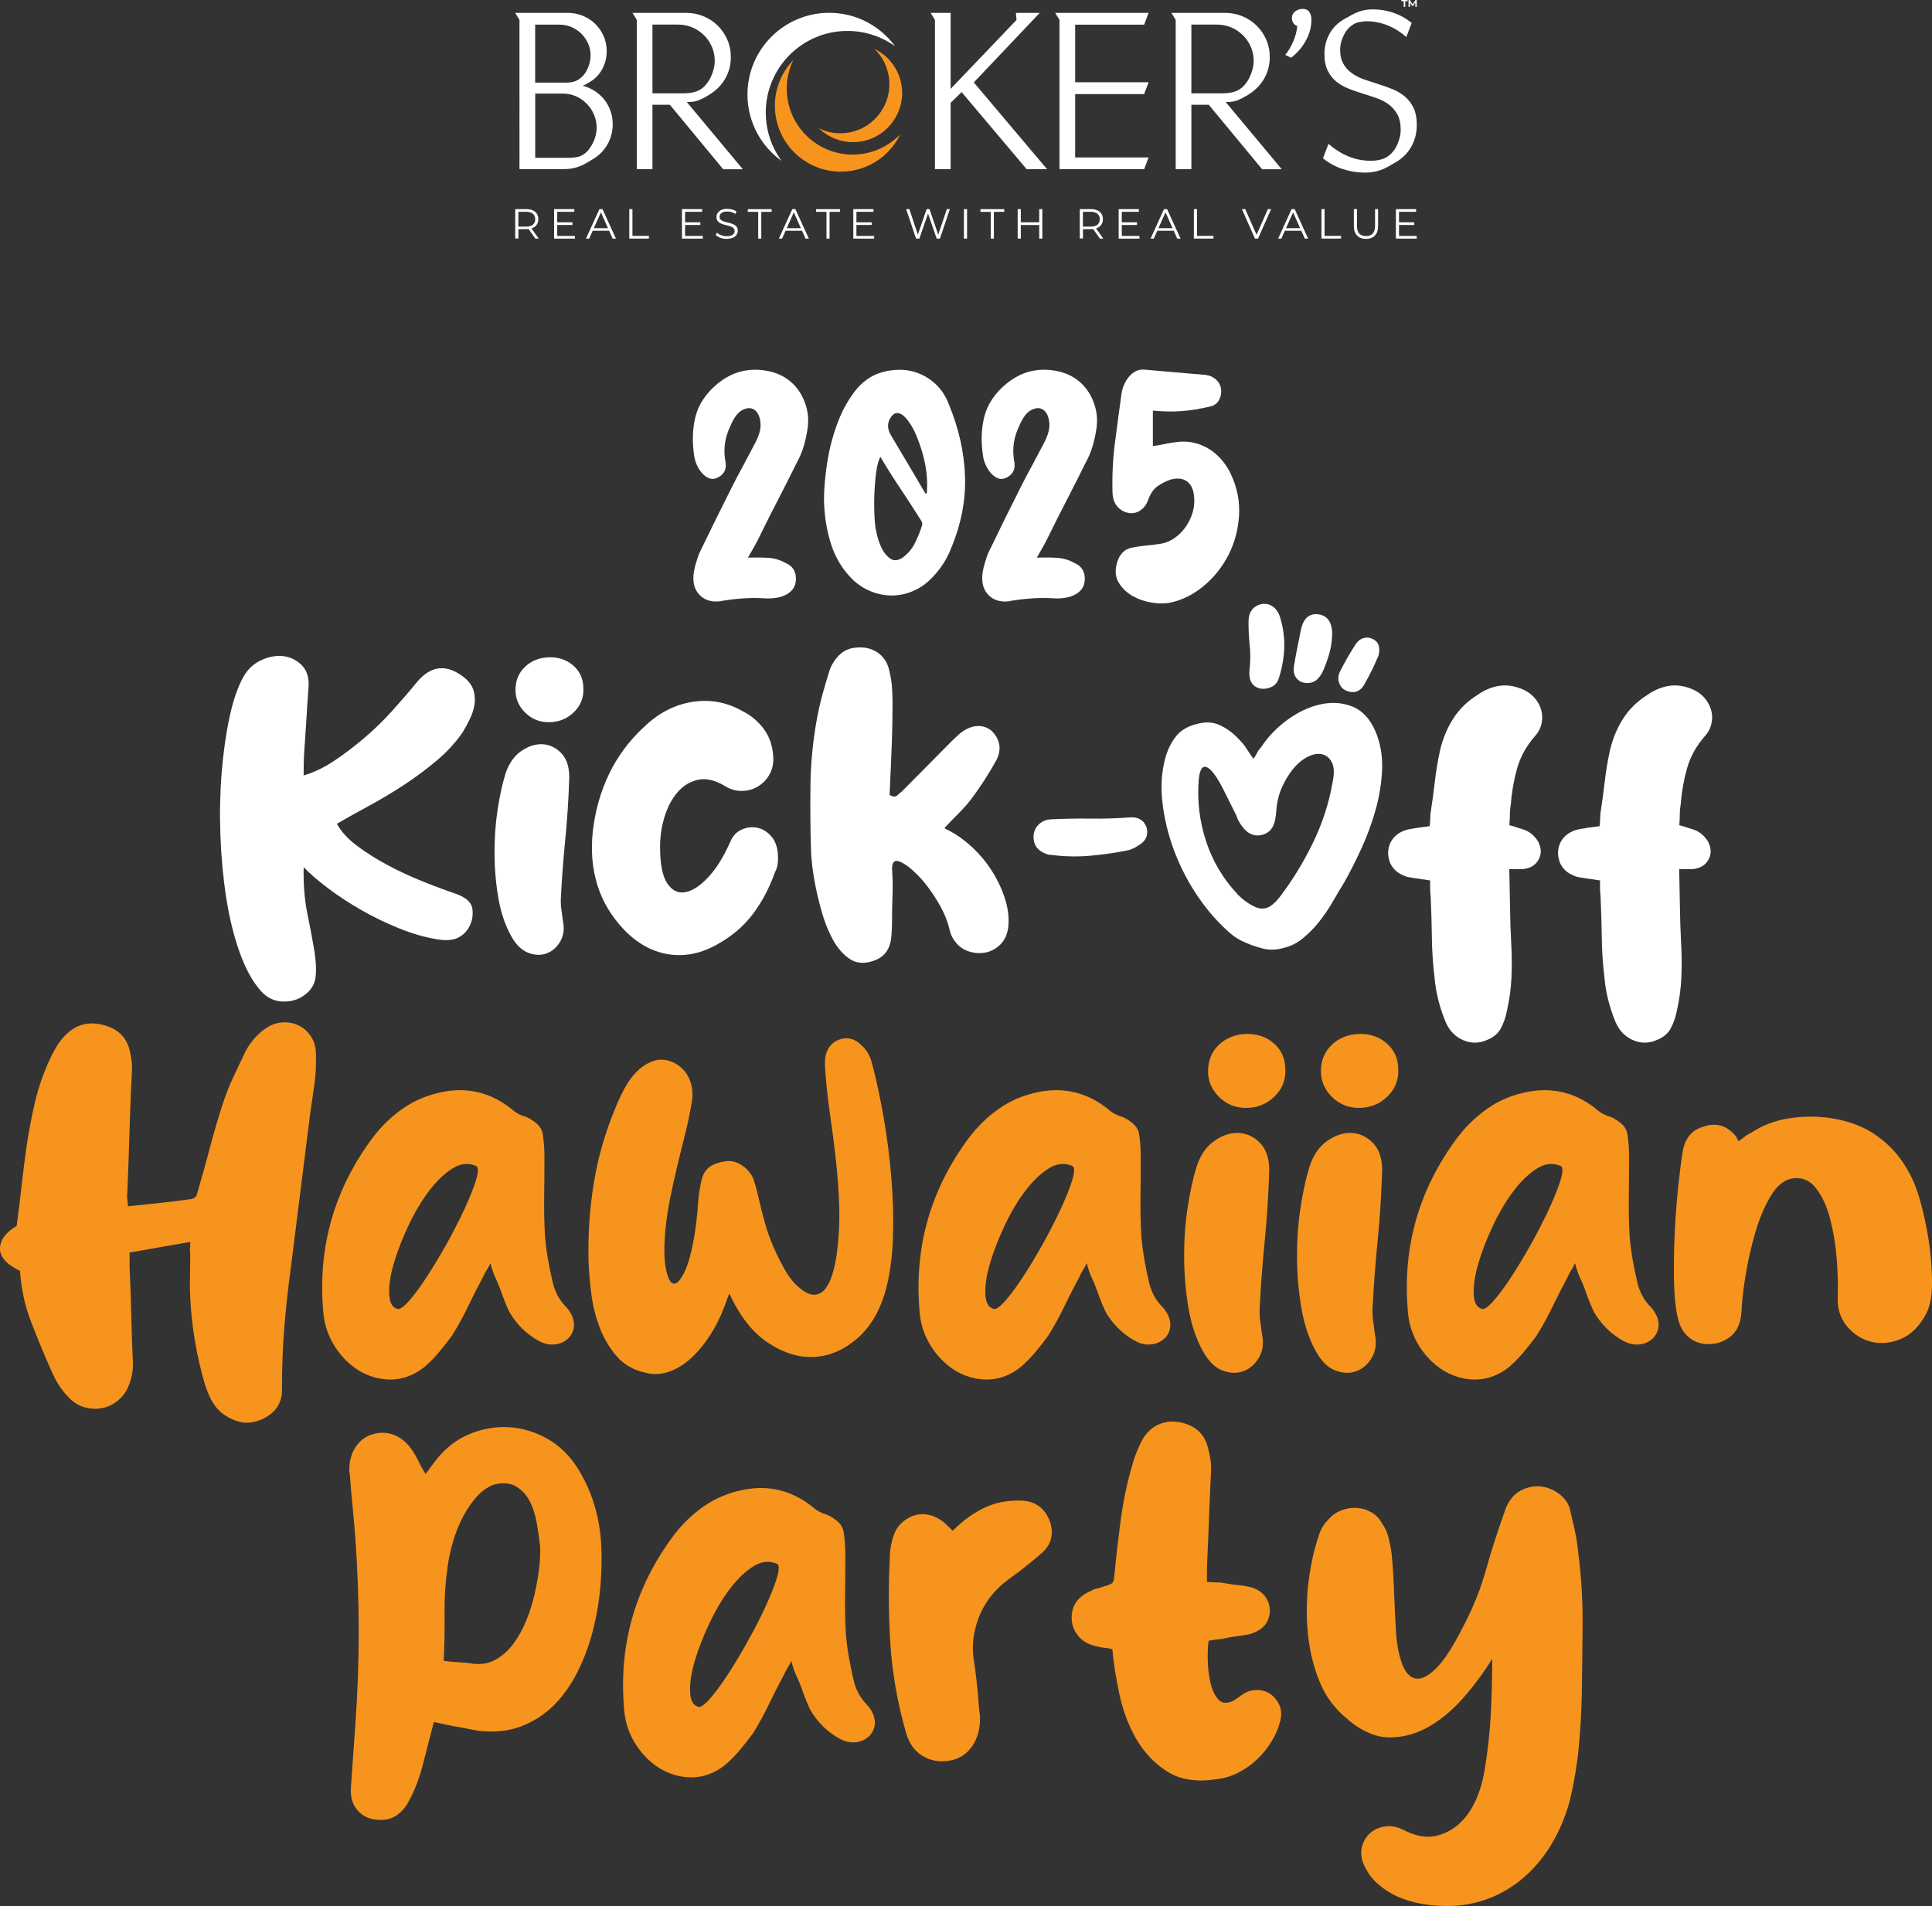 <?xml version="1.0" encoding="UTF-8"?> <svg xmlns="http://www.w3.org/2000/svg" id="Layer_2" viewBox="0 0 426.43 420.8"><rect x="0" y="0" width="426.43" height="420.8" fill="#333333" stroke="none"/><defs><style>.cls-1{fill:#fff;}.cls-2{fill:#f7941d;}</style></defs><g id="Layer_1-2"><path class="cls-2" d="M28.24,266.32c2.37-.25,4.73-.49,7.06-.74,2.33-.25,4.64-.53,6.94-.86.65-.16,1.04-.47,1.17-.92.12-.45.26-.92.43-1.41.9-3.11,1.76-6.22,2.58-9.33.82-3.11,1.72-6.18,2.7-9.21.65-2.04,1.45-4.07,2.39-6.08.94-2,1.86-3.95,2.76-5.83,1.06-1.88,2.41-3.44,4.05-4.67,1.23-.9,2.5-1.41,3.81-1.53,1.31-.12,2.54.08,3.68.61,1.15.53,2.09,1.35,2.82,2.46.74,1.11,1.1,2.44,1.1,3.99.08,2.13-.02,4.26-.31,6.38-.29,2.13-.59,4.26-.92,6.38-.74,5.89-1.47,11.77-2.21,17.62-.74,5.85-1.47,11.72-2.21,17.62-.57,4.17-1.02,8.37-1.35,12.58-.33,4.22-.49,8.53-.49,12.95.16,3.36-1.39,5.73-4.67,7.12-1.64.65-3.15.82-4.54.49-1.39-.33-2.74-.98-4.05-1.96-.98-.82-1.76-1.78-2.33-2.88-.57-1.11-1.06-2.31-1.47-3.62-.9-3.11-1.62-6.24-2.15-9.39-.53-3.15-.88-6.32-1.04-9.51-.08-1.64-.1-3.27-.06-4.91.04-1.64.06-3.27.06-4.91-.08-.33-.1-.69-.06-1.1.04-.41.06-.9.06-1.47-2.29.41-4.52.8-6.69,1.17-2.17.37-4.4.76-6.69,1.17v3.31c.16,3.6.29,7.14.37,10.62.08,3.48.2,7.02.37,10.62,0,1.56-.25,2.99-.74,4.3-.49,1.47-1.27,2.68-2.33,3.62-1.06.94-2.25,1.56-3.56,1.84-1.31.29-2.64.25-3.99-.12-1.35-.37-2.56-1.12-3.62-2.27-.82-.82-1.53-1.72-2.15-2.7-.61-.98-1.17-2.04-1.66-3.19-1.56-3.52-3.03-7.08-4.42-10.68-1.39-3.6-2.21-7.37-2.46-11.29-3.03-1.47-4.5-3.15-4.42-5.03.08-1.88,1.31-3.52,3.68-4.91.41-3.03.78-6.02,1.1-8.96.33-2.95.69-5.85,1.1-8.72.49-3.27,1.1-6.49,1.84-9.64.74-3.15,1.8-6.24,3.19-9.27.41-.9.86-1.78,1.35-2.64s1.06-1.66,1.72-2.39c2.46-2.78,5.44-3.68,8.96-2.7,3.44.9,5.4,3.11,5.89,6.63.25,1.06.35,2.15.31,3.25-.04,1.11-.1,2.23-.18,3.38-.17,4.09-.31,8.12-.43,12.09-.12,3.97-.27,7.92-.43,11.85-.08.41-.08.84,0,1.29.08.45.12.96.12,1.54Z"></path><path class="cls-2" d="M108.28,278.85c-.33.66-.63,1.21-.92,1.66-.29.45-.51.88-.68,1.29-1.15,2.13-2.25,4.3-3.31,6.51-1.06,2.21-2.25,4.38-3.56,6.51-.9,1.23-1.86,2.46-2.89,3.68-1.02,1.23-2.11,2.33-3.25,3.31-2.7,2.13-5.63,3.03-8.78,2.7-3.15-.33-5.95-1.68-8.41-4.05-3.19-3.19-4.91-6.96-5.16-11.29-1.15-13.91,2.46-26.52,10.8-37.81,1.96-2.62,4.24-4.83,6.81-6.63,2.58-1.8,5.54-3.03,8.9-3.68,5.56-1.06,10.6.21,15.1,3.81.9.82,1.96,1.39,3.19,1.72.9.41,1.7.92,2.39,1.53.69.61,1.12,1.37,1.29,2.27.25,1.64.37,3.31.37,5.03,0,2.95-.02,5.89-.06,8.84-.04,2.95.02,5.85.18,8.72.16,1.8.39,3.52.68,5.16.29,1.64.63,3.31,1.04,5.03.49,2.13,1.51,3.97,3.07,5.53.98,1.15,1.51,2.29,1.6,3.44.08,1.15-.25,2.17-.98,3.07-.82.9-1.84,1.43-3.07,1.6-1.23.17-2.46-.08-3.68-.74-2.7-1.47-4.87-3.6-6.51-6.38-.66-1.39-1.21-2.74-1.66-4.05-.45-1.31-1-2.66-1.66-4.05-.17-.41-.31-.8-.43-1.17s-.27-.88-.43-1.53ZM87.54,288.91c.49.33,1.33-.16,2.52-1.47,1.19-1.31,2.5-3.05,3.93-5.22,1.43-2.17,2.9-4.6,4.42-7.3,1.51-2.7,2.84-5.28,3.99-7.73,1.15-2.46,2-4.58,2.58-6.38.57-1.8.65-2.9.25-3.32-1.72-.82-3.48-.67-5.28.43-1.8,1.11-3.54,2.76-5.22,4.97-1.68,2.21-3.19,4.75-4.54,7.61-1.35,2.87-2.42,5.59-3.19,8.16-.78,2.58-1.15,4.85-1.1,6.81.04,1.96.59,3.11,1.66,3.44Z"></path><path class="cls-2" d="M160.95,285.6l-1.1,2.95c-.82,2.21-1.86,4.3-3.13,6.26-1.27,1.96-2.66,3.64-4.17,5.03-1.52,1.39-3.15,2.39-4.91,3.01-1.76.61-3.54.68-5.34.18-2.54-.57-4.6-1.78-6.2-3.62-1.6-1.84-2.84-3.95-3.74-6.32-.9-2.37-1.52-4.85-1.84-7.43-.33-2.58-.53-4.89-.61-6.94-.17-5.97.22-11.85,1.17-17.62.94-5.77,2.6-11.44,4.97-17,.49-1.23,1.12-2.56,1.9-3.99.78-1.43,1.7-2.66,2.76-3.68,1.06-1.02,2.25-1.76,3.56-2.21,1.31-.45,2.74-.35,4.3.31,1.55.74,2.7,1.86,3.44,3.38.74,1.52.98,3.21.74,5.09-.49,2.87-1.04,5.51-1.66,7.92-.61,2.42-1.19,4.75-1.72,7-.53,2.25-1.02,4.48-1.47,6.69-.45,2.21-.8,4.54-1.04,7-.33,3.68-.29,6.53.12,8.53.41,2.01.96,3.09,1.66,3.25.69.17,1.49-.65,2.39-2.46.9-1.8,1.68-4.71,2.33-8.72.33-2.13.55-4.17.68-6.14.12-1.96.39-3.81.8-5.52.33-1.39.96-2.39,1.9-3.01.94-.61,2.11-1,3.5-1.17,1.15-.16,2.29.12,3.44.86,1.15.74,2,1.72,2.58,2.95.25.74.47,1.49.68,2.27.2.78.39,1.53.55,2.27.33,1.47.76,3.17,1.29,5.09.53,1.92,1.21,3.83,2.03,5.71.82,1.88,1.72,3.64,2.7,5.28.98,1.64,2.09,2.91,3.31,3.81,1.15.9,2.17,1.31,3.07,1.23.9-.08,1.66-.51,2.27-1.29.61-.78,1.12-1.82,1.53-3.13.41-1.31.74-2.78.98-4.42.49-3.76.68-7.39.55-10.87-.12-3.48-.37-6.88-.74-10.19-.37-3.31-.8-6.65-1.29-10.01-.49-3.35-.86-6.83-1.1-10.43v-1.17c0-.37.04-.76.12-1.17.41-1.88,1.45-3.11,3.13-3.68,1.68-.57,3.21-.2,4.6,1.1,1.23,1.06,2.04,2.38,2.46,3.93.98,3.68,1.86,7.76,2.64,12.22.78,4.46,1.35,8.98,1.72,13.57.37,4.58.47,9.04.31,13.38-.17,4.34-.74,8.22-1.72,11.66-1.31,4.42-3.42,7.86-6.32,10.31-2.91,2.46-6.04,3.77-9.39,3.93-3.36.17-6.73-.88-10.13-3.13-3.4-2.25-6.24-5.87-8.53-10.86Z"></path><path class="cls-2" d="M239.89,278.85c-.33.66-.63,1.21-.92,1.66-.29.45-.51.88-.67,1.29-1.15,2.13-2.25,4.3-3.32,6.51-1.06,2.21-2.25,4.38-3.56,6.51-.9,1.23-1.86,2.46-2.88,3.68-1.03,1.23-2.11,2.33-3.25,3.31-2.7,2.13-5.63,3.03-8.78,2.7-3.15-.33-5.96-1.68-8.41-4.05-3.19-3.19-4.91-6.96-5.16-11.29-1.15-13.91,2.46-26.52,10.8-37.81,1.96-2.62,4.24-4.83,6.81-6.63,2.58-1.8,5.54-3.03,8.9-3.68,5.56-1.06,10.6.21,15.1,3.81.9.82,1.96,1.39,3.19,1.72.9.41,1.7.92,2.39,1.53.7.61,1.12,1.37,1.29,2.27.25,1.64.37,3.31.37,5.03,0,2.95-.02,5.89-.06,8.84s.02,5.85.19,8.72c.16,1.8.39,3.52.67,5.16.29,1.64.63,3.31,1.04,5.03.49,2.13,1.51,3.97,3.07,5.53.98,1.15,1.51,2.29,1.6,3.44.08,1.15-.24,2.17-.98,3.07-.82.9-1.84,1.43-3.07,1.6-1.23.17-2.46-.08-3.68-.74-2.7-1.47-4.87-3.6-6.51-6.38-.66-1.39-1.21-2.74-1.66-4.05-.45-1.31-1-2.66-1.66-4.05-.17-.41-.31-.8-.43-1.17s-.27-.88-.43-1.53ZM219.14,288.91c.49.33,1.33-.16,2.52-1.47,1.19-1.31,2.49-3.05,3.93-5.22,1.43-2.17,2.9-4.6,4.42-7.3,1.51-2.7,2.84-5.28,3.99-7.73,1.14-2.46,2-4.58,2.58-6.38.57-1.8.65-2.9.24-3.32-1.72-.82-3.48-.67-5.28.43-1.8,1.11-3.54,2.76-5.22,4.97-1.68,2.21-3.19,4.75-4.54,7.61-1.35,2.87-2.41,5.59-3.19,8.16-.78,2.58-1.15,4.85-1.11,6.81s.59,3.11,1.66,3.44Z"></path><path class="cls-2" d="M280.15,258.34c-.17,5.32-.49,10.46-.98,15.41-.49,4.95-.86,9.76-1.11,14.43-.08,1.15-.06,2.21.06,3.19.12.98.26,2.05.43,3.19.41,1.96.18,3.68-.67,5.16-.86,1.47-2.01,2.48-3.44,3.01-1.43.53-2.99.47-4.67-.18-1.68-.65-3.13-2.13-4.36-4.42-1.47-2.7-2.52-5.89-3.13-9.58-.61-3.68-.92-7.43-.92-11.23s.26-7.43.8-10.86c.53-3.44,1.17-6.34,1.9-8.72.82-2.62,2.13-4.56,3.93-5.83,1.8-1.27,3.6-1.86,5.4-1.78,1.8.08,3.38.82,4.73,2.21,1.35,1.39,2.03,3.4,2.03,6.01ZM283.71,236.12c.08,2.38-.74,4.38-2.46,6.02-1.72,1.64-3.81,2.46-6.26,2.46-2.29,0-4.26-.8-5.89-2.39-1.64-1.6-2.46-3.5-2.46-5.71,0-2.37.8-4.32,2.39-5.83,1.6-1.51,3.58-2.31,5.95-2.39,2.46-.08,4.52.61,6.2,2.09,1.68,1.47,2.52,3.4,2.52,5.77Z"></path><path class="cls-2" d="M305.07,258.34c-.17,5.32-.49,10.46-.98,15.41-.49,4.95-.86,9.76-1.11,14.43-.08,1.15-.06,2.21.06,3.19.12.98.26,2.05.43,3.19.41,1.96.18,3.68-.67,5.16-.86,1.47-2.01,2.48-3.44,3.01-1.43.53-2.99.47-4.67-.18-1.68-.65-3.13-2.13-4.36-4.42-1.47-2.7-2.52-5.89-3.13-9.58-.61-3.68-.92-7.43-.92-11.23s.26-7.43.8-10.86c.53-3.44,1.17-6.34,1.9-8.72.82-2.62,2.13-4.56,3.93-5.83,1.8-1.27,3.6-1.86,5.4-1.78,1.8.08,3.38.82,4.73,2.21,1.35,1.39,2.03,3.4,2.03,6.01ZM308.63,236.12c.08,2.38-.74,4.38-2.46,6.02-1.72,1.64-3.81,2.46-6.26,2.46-2.29,0-4.26-.8-5.89-2.39-1.64-1.6-2.46-3.5-2.46-5.71,0-2.37.8-4.32,2.39-5.83,1.6-1.51,3.58-2.31,5.95-2.39,2.46-.08,4.52.61,6.2,2.09,1.68,1.47,2.52,3.4,2.52,5.77Z"></path><path class="cls-2" d="M347.67,278.85c-.33.66-.63,1.21-.92,1.66-.29.45-.51.88-.67,1.29-1.15,2.13-2.25,4.3-3.32,6.51-1.06,2.21-2.25,4.38-3.56,6.51-.9,1.23-1.86,2.46-2.88,3.68-1.02,1.23-2.11,2.33-3.25,3.31-2.7,2.13-5.63,3.03-8.78,2.7-3.15-.33-5.95-1.68-8.41-4.05-3.19-3.19-4.91-6.96-5.16-11.29-1.15-13.91,2.46-26.52,10.8-37.81,1.96-2.62,4.24-4.83,6.81-6.63,2.58-1.8,5.54-3.03,8.9-3.68,5.57-1.06,10.6.21,15.1,3.81.9.82,1.96,1.39,3.19,1.72.9.41,1.7.92,2.39,1.53.69.61,1.12,1.37,1.29,2.27.25,1.64.37,3.31.37,5.03,0,2.95-.02,5.89-.06,8.84-.04,2.95.02,5.85.18,8.72.16,1.8.39,3.52.67,5.16.29,1.64.63,3.31,1.04,5.03.49,2.13,1.51,3.97,3.07,5.53.98,1.15,1.51,2.29,1.6,3.44.08,1.15-.25,2.17-.98,3.07-.82.9-1.84,1.43-3.07,1.6-1.23.17-2.46-.08-3.68-.74-2.7-1.47-4.87-3.6-6.51-6.38-.66-1.39-1.21-2.74-1.66-4.05-.45-1.31-1-2.66-1.66-4.05-.17-.41-.31-.8-.43-1.17s-.27-.88-.43-1.53ZM326.92,288.91c.49.33,1.33-.16,2.52-1.47,1.19-1.31,2.5-3.05,3.93-5.22,1.43-2.17,2.9-4.6,4.42-7.3,1.51-2.7,2.84-5.28,3.99-7.73,1.14-2.46,2-4.58,2.58-6.38.57-1.8.65-2.9.25-3.32-1.72-.82-3.48-.67-5.28.43-1.8,1.11-3.54,2.76-5.22,4.97-1.68,2.21-3.19,4.75-4.54,7.61-1.35,2.87-2.42,5.59-3.19,8.16-.78,2.58-1.15,4.85-1.11,6.81.04,1.96.59,3.11,1.66,3.44Z"></path><path class="cls-2" d="M383.76,251.96c.65-.49,1.17-.88,1.54-1.17.37-.29.75-.51,1.17-.67,2.46-1.64,5.2-2.7,8.23-3.19,3.03-.49,6.06-.53,9.08-.12,3.85.57,7.06,1.7,9.64,3.38,2.58,1.68,4.71,3.72,6.38,6.14,1.68,2.42,2.95,5.09,3.81,8.04s1.53,5.98,2.03,9.08c.49,3.19.76,6.32.8,9.39.04,3.07-.39,5.46-1.29,7.18-1.47,2.78-3.33,4.65-5.59,5.59-2.25.94-4.44,1.15-6.57.61-2.13-.53-3.93-1.7-5.4-3.5-1.47-1.8-2.13-4.05-1.96-6.75.08-2.37,0-5.11-.25-8.23-.25-3.11-.74-6.03-1.47-8.78-.74-2.74-1.78-4.97-3.13-6.69s-3.09-2.41-5.22-2.09c-1.8.33-3.38,1.62-4.73,3.87-1.35,2.25-2.48,4.91-3.38,7.98-.9,3.07-1.62,6.22-2.15,9.45-.53,3.23-.84,5.95-.92,8.16-.17,2.46-.96,4.26-2.39,5.4-1.43,1.15-3.05,1.72-4.85,1.72s-3.21-.53-4.48-1.6c-1.27-1.06-2.11-2.74-2.52-5.03-.41-2.13-.63-4.81-.67-8.04-.04-3.23.02-6.57.18-10.01.16-3.44.41-6.73.74-9.88.33-3.15.65-5.71.98-7.67.16-1.39.61-2.6,1.35-3.62.74-1.02,1.8-1.74,3.19-2.15,2.78-.98,5.16-.33,7.12,1.96.16.17.29.37.37.61.08.25.2.45.37.61Z"></path><path class="cls-1" d="M165.06,123.11c1.57-.05,3.05-.04,4.42.04,1.38.07,2.68.45,3.91,1.14,1.62.69,2.38,1.94,2.28,3.76-.05.88-.31,1.6-.77,2.14-.47.54-1.03.96-1.69,1.25-.66.29-1.39.49-2.17.59-.79.1-1.52.12-2.21.07-1.57-.1-3.12-.1-4.64,0-1.52.1-3.05.27-4.57.52-.15,0-.28.03-.41.07-.12.05-.23.07-.33.07-1.92.2-3.43-.29-4.53-1.47-1.11-1.18-1.51-2.8-1.22-4.86.1-.69.26-1.39.48-2.1.22-.71.45-1.41.7-2.1,2.41-5.01,4.86-10,7.37-14.96.83-1.62,1.67-3.21,2.51-4.75.83-1.55,1.67-3.13,2.51-4.75.93-1.77,1.31-3.3,1.14-4.61-.17-1.3-.62-2.2-1.33-2.69-.71-.49-1.58-.48-2.62.04-1.03.52-1.94,1.73-2.73,3.65-1.13,2.36-1.5,4.82-1.11,7.37.44,1.77-.05,3.05-1.47,3.83-.74.39-1.4.48-1.99.26-.59-.22-1.12-.59-1.58-1.11-.47-.52-.85-1.09-1.14-1.73-.29-.64-.49-1.23-.59-1.77-.54-3.24-.47-6.24.22-8.99.69-2.75,2.31-5.18,4.86-7.3,1.87-1.52,3.84-2.48,5.93-2.87,2.09-.39,4.24-.27,6.45.37,1.28.39,2.42.98,3.43,1.77,1.01.79,1.84,1.73,2.51,2.84.66,1.11,1.14,2.31,1.44,3.61.29,1.3.34,2.64.15,4.02-.2,1.38-.48,2.7-.85,3.98-.37,1.28-.9,2.53-1.58,3.76-1.28,2.6-2.58,5.18-3.91,7.74-1.33,2.56-2.63,5.14-3.91,7.74-.39.84-.82,1.68-1.29,2.54-.47.86-1.02,1.83-1.66,2.91Z"></path><path class="cls-1" d="M194.39,82.27c1.42-.44,2.89-.65,4.39-.63,1.5.03,2.94.33,4.31.92,1.38.59,2.62,1.44,3.72,2.54,1.11,1.11,1.98,2.49,2.62,4.16,2.21,5.36,3.4,10.68,3.57,15.96.17,5.28-.87,10.6-3.13,15.96-.88,2.26-2.21,4.32-3.98,6.19-1.18,1.28-2.51,2.26-3.98,2.95-1.47.69-2.98,1.07-4.53,1.14-1.55.07-3.1-.16-4.64-.7-1.55-.54-2.99-1.4-4.31-2.58-2.36-2.26-4.03-4.95-5.01-8.07-.98-3.12-1.5-6.38-1.55-9.77,0-2.31.22-4.94.66-7.89.44-2.95,1.15-5.8,2.14-8.55.98-2.75,2.27-5.2,3.87-7.33,1.6-2.14,3.55-3.57,5.86-4.31ZM194.32,100.85c-.39.74-.69,1.77-.88,3.1-.2,1.33-.33,2.73-.41,4.2s-.1,2.89-.07,4.24c.02,1.35.09,2.44.18,3.28.05.64.21,1.51.48,2.62.27,1.11.65,2.11,1.14,3.02.49.91,1.09,1.6,1.81,2.06.71.47,1.56.41,2.54-.18,1.23-.88,2.16-1.96,2.8-3.24.64-1.28,1.18-2.6,1.62-3.98.05-.1.05-.27,0-.52-.05-.25-.12-.42-.22-.52-1.67-2.65-3.26-5.1-4.75-7.33-1.5-2.24-2.91-4.48-4.24-6.74ZM204.27,108.95h.29c.2-2.41.02-4.81-.52-7.22-.54-2.41-1.33-4.69-2.36-6.85-.29-.54-.65-1.12-1.07-1.73-.42-.61-.86-1.11-1.33-1.47-.47-.37-.95-.53-1.44-.48-.49.05-.98.49-1.47,1.33-.54,1.13-.47,2.28.22,3.46,1.33,2.21,2.62,4.39,3.87,6.52,1.25,2.14,2.52,4.29,3.8,6.45Z"></path><path class="cls-1" d="M228.81,123.11c1.57-.05,3.05-.04,4.42.04,1.38.07,2.68.45,3.91,1.14,1.62.69,2.38,1.94,2.29,3.76-.05.88-.31,1.6-.77,2.14-.47.54-1.03.96-1.7,1.25-.66.29-1.39.49-2.17.59-.79.1-1.52.12-2.21.07-1.57-.1-3.12-.1-4.64,0-1.52.1-3.05.27-4.57.52-.15,0-.28.03-.41.07-.12.05-.23.07-.33.07-1.92.2-3.43-.29-4.53-1.47s-1.51-2.8-1.22-4.86c.1-.69.26-1.39.48-2.1.22-.71.45-1.41.7-2.1,2.41-5.01,4.86-10,7.37-14.96.83-1.62,1.67-3.21,2.51-4.75.83-1.55,1.67-3.13,2.51-4.75.93-1.77,1.31-3.3,1.14-4.61-.17-1.3-.61-2.2-1.33-2.69-.71-.49-1.58-.48-2.62.04s-1.94,1.73-2.73,3.65c-1.13,2.36-1.5,4.82-1.11,7.37.44,1.77-.05,3.05-1.47,3.83-.74.39-1.4.48-1.99.26s-1.12-.59-1.58-1.11c-.47-.52-.85-1.09-1.14-1.73-.29-.64-.49-1.23-.59-1.77-.54-3.24-.47-6.24.22-8.99.69-2.75,2.31-5.18,4.87-7.3,1.87-1.52,3.84-2.48,5.93-2.87,2.09-.39,4.24-.27,6.45.37,1.28.39,2.42.98,3.43,1.77,1.01.79,1.84,1.73,2.51,2.84.66,1.11,1.14,2.31,1.44,3.61.29,1.3.34,2.64.15,4.02-.2,1.38-.48,2.7-.85,3.98-.37,1.28-.9,2.53-1.58,3.76-1.28,2.6-2.58,5.18-3.91,7.74-1.33,2.56-2.63,5.14-3.91,7.74-.39.84-.82,1.68-1.29,2.54-.47.86-1.02,1.83-1.66,2.91Z"></path><path class="cls-1" d="M254.46,90.67v7.81c.83-.1,1.63-.23,2.4-.41.76-.17,1.54-.31,2.32-.41,1.62-.25,3.1-.21,4.42.11,1.33.32,2.52.84,3.57,1.55,1.06.71,1.96,1.55,2.73,2.51.76.96,1.36,1.93,1.81,2.91,1.38,2.95,1.96,5.98,1.77,9.1-.2,3.12-.97,6.01-2.32,8.66-1.35,2.65-3.16,4.93-5.42,6.82-2.26,1.89-4.72,3.13-7.37,3.72-1.23.25-2.62.25-4.17,0s-2.96-.74-4.24-1.47c-1.28-.74-2.29-1.71-3.02-2.91-.74-1.2-.88-2.62-.44-4.24.25-.98.66-1.78,1.25-2.4.59-.61,1.33-.99,2.21-1.14.98-.2,2-.34,3.06-.44,1.06-.1,2.08-.22,3.06-.37,1.03-.15,2.01-.53,2.95-1.14.93-.61,1.74-1.38,2.43-2.28.69-.91,1.23-1.92,1.62-3.02s.56-2.22.52-3.35c-.05-1.82-.53-3.11-1.44-3.87-.91-.76-2.15-.95-3.72-.55-1.13.39-2.13.9-2.98,1.51-.86.61-1.54,1.61-2.03,2.98-.39,1.08-1.01,1.88-1.84,2.4-.84.52-1.7.68-2.58.48-.98-.2-1.79-.68-2.43-1.44-.64-.76-.98-1.78-1.03-3.06-.1-3.73.08-7.42.55-11.06.47-3.64.95-7.22,1.44-10.76.1-.69.29-1.36.59-2.03.29-.66.66-1.25,1.11-1.77.44-.52.95-.91,1.51-1.18.56-.27,1.17-.38,1.81-.33,2.21.2,4.46.39,6.74.59,2.29.2,4.58.39,6.89.59.1,0,.18.03.26.07.07.05.21.07.41.07.74.25,1.34.63,1.81,1.14.47.52.75,1.14.85,1.88.1.79-.04,1.55-.41,2.29-.37.74-.97,1.23-1.81,1.47-1.23.29-2.37.53-3.43.7-1.06.17-2.1.29-3.13.37s-2.06.1-3.1.07c-1.03-.02-2.09-.08-3.17-.18Z"></path><path class="cls-1" d="M67.02,191.46c-.07,3.81.2,7.21.81,10.19.61,2.98,1.11,5.64,1.51,7.98.39,2.34.5,4.35.32,6.04-.18,1.69-1.06,3.07-2.64,4.15-1.29.93-2.86,1.36-4.69,1.29-1.83-.07-3.4-.83-4.69-2.26-1.87-2.08-3.45-4.94-4.74-8.57-1.29-3.63-2.28-7.63-2.96-12.02-.68-4.38-1.11-8.96-1.29-13.74-.18-4.78-.09-9.39.27-13.85.36-4.45.93-8.53,1.72-12.23.79-3.7,1.79-6.66,3.02-8.89.93-1.72,2.25-2.98,3.93-3.77,1.69-.79,3.32-1.09,4.9-.92,1.58.18,2.95.85,4.1,1.99,1.15,1.15,1.65,2.77,1.51,4.85-.22,3.02-.38,5.48-.49,7.38-.11,1.9-.22,3.52-.32,4.85-.11,1.33-.18,2.53-.22,3.61-.04,1.08-.05,2.3-.05,3.66,2.23-.65,4.47-1.72,6.74-3.23,2.26-1.51,4.49-3.2,6.68-5.07,2.19-1.87,4.26-3.88,6.2-6.04,1.94-2.16,3.7-4.2,5.28-6.14,3.23-3.95,6.86-4.24,10.89-.86.93.86,1.53,1.8,1.78,2.8.25,1.01.29,2.03.11,3.07-.18,1.04-.52,2.07-1.02,3.07-.5,1.01-1.01,1.94-1.51,2.8-1.58,2.3-3.5,4.4-5.77,6.31-2.26,1.9-4.65,3.68-7.17,5.34-2.52,1.65-5.07,3.18-7.65,4.58-2.59,1.4-5,2.75-7.22,4.04.93,1.72,2.41,3.34,4.42,4.85,2.01,1.51,4.26,2.93,6.74,4.26,2.48,1.33,5.07,2.53,7.76,3.61,2.69,1.08,5.19,2.01,7.49,2.8,2.16.79,3.32,1.89,3.5,3.29.18,1.4-.05,2.71-.7,3.93-.58,1.08-1.4,1.89-2.48,2.42-1.08.54-2.55.67-4.42.38-2.73-.43-5.57-1.24-8.51-2.42-2.95-1.19-5.77-2.55-8.46-4.1-2.69-1.54-5.16-3.16-7.38-4.85-2.23-1.69-3.99-3.21-5.28-4.58Z"></path><path class="cls-1" d="M125.65,171.52c-.14,4.67-.43,9.18-.86,13.53-.43,4.35-.75,8.57-.97,12.67-.07,1.01-.05,1.94.05,2.8s.23,1.8.38,2.8c.36,1.72.16,3.23-.59,4.53-.75,1.29-1.76,2.17-3.02,2.64-1.26.47-2.62.41-4.1-.16-1.47-.57-2.75-1.87-3.83-3.88-1.29-2.37-2.21-5.17-2.75-8.41-.54-3.23-.81-6.52-.81-9.86s.23-6.52.7-9.54c.47-3.02,1.02-5.57,1.67-7.65.72-2.3,1.87-4,3.45-5.12,1.58-1.11,3.16-1.63,4.74-1.56,1.58.07,2.96.72,4.15,1.94,1.19,1.22,1.78,2.98,1.78,5.28ZM128.77,152.01c.07,2.08-.65,3.85-2.16,5.28-1.51,1.44-3.34,2.16-5.5,2.16-2.01,0-3.74-.7-5.17-2.1-1.44-1.4-2.16-3.07-2.16-5.01,0-2.08.7-3.79,2.1-5.12,1.4-1.33,3.14-2.03,5.23-2.1,2.16-.07,3.97.54,5.44,1.83,1.47,1.29,2.21,2.98,2.21,5.07Z"></path><path class="cls-1" d="M161.11,186.07c.5-1.36,1.33-2.32,2.48-2.86,1.15-.54,2.3-.7,3.45-.49,1.15.22,2.17.81,3.07,1.78.9.97,1.42,2.25,1.56,3.83.07.72.07,1.46,0,2.21-.07.75-.29,1.46-.65,2.1-1.22,3.45-2.84,6.5-4.85,9.16-2.01,2.66-4.56,4.85-7.65,6.58-3.59,2.08-7.2,2.86-10.83,2.32-3.63-.54-6.92-2.32-9.86-5.34-2.88-3.02-4.87-6.34-5.98-9.97-1.12-3.63-1.46-7.53-1.02-11.7.5-4.6,1.71-8.87,3.61-12.83,1.9-3.95,4.51-7.44,7.81-10.46,3.16-3.02,6.68-4.83,10.56-5.44,3.88-.61,7.54.05,10.99,1.99,2.01,1.01,3.65,2.39,4.9,4.15,1.26,1.76,1.92,3.9,1.99,6.41,0,1.44-.34,2.69-1.02,3.77-.68,1.08-1.55,1.9-2.59,2.48-1.04.58-2.19.86-3.45.86s-2.46-.36-3.61-1.08c-2.16-1.29-4.11-1.76-5.87-1.4-1.76.36-3.27,1.26-4.53,2.69-1.26,1.44-2.23,3.23-2.91,5.39-.68,2.16-1.02,4.42-1.02,6.79,0,3.74.52,6.4,1.56,7.98,1.04,1.58,2.35,2.25,3.93,1.99,1.58-.25,3.27-1.33,5.07-3.23,1.8-1.9,3.41-4.47,4.85-7.71Z"></path><path class="cls-1" d="M196.35,175.51c.72.43,1.27.47,1.67.11.39-.36.74-.65,1.02-.86,1.65-1.65,3.27-3.29,4.85-4.9,1.58-1.62,3.2-3.25,4.85-4.9.5-.5,1.01-1.01,1.51-1.51.5-.5,1.04-1.01,1.62-1.51,1.15-.93,2.32-1.47,3.5-1.62,1.19-.14,2.28.14,3.29.86.93.79,1.54,1.76,1.83,2.91.29,1.15.11,2.37-.54,3.67-.79,1.44-1.63,2.86-2.53,4.26-.9,1.4-1.85,2.79-2.86,4.15-.86,1.15-1.83,2.26-2.91,3.34-1.08,1.08-2.16,2.19-3.23,3.34,2.15,1.01,4.15,2.35,5.98,4.04,1.83,1.69,3.38,3.54,4.63,5.55,1.26,2.01,2.21,4.08,2.86,6.2.65,2.12.86,4.15.65,6.09-.22,1.58-.79,2.84-1.72,3.77-.94.93-2.01,1.53-3.23,1.78-1.22.25-2.46.18-3.72-.22-1.26-.39-2.28-1.13-3.07-2.21-.58-.72-.97-1.54-1.19-2.48-.43-2.01-1.33-4.15-2.7-6.41-1.37-2.26-2.8-4.17-4.31-5.71-1.51-1.54-2.84-2.55-3.99-3.02-1.15-.47-1.72.05-1.72,1.56.14,1.87.18,3.76.11,5.66-.07,1.9-.11,3.79-.11,5.66,0,.79-.02,1.53-.05,2.21-.04.68-.09,1.35-.16,1.99-.36,2.52-1.69,4.13-3.99,4.85-2.08.72-3.9.5-5.44-.65-1.55-1.15-2.82-2.76-3.83-4.85-.79-1.58-1.46-3.3-1.99-5.17-.54-1.87-.99-3.68-1.35-5.44-.36-1.76-.63-3.41-.81-4.96-.18-1.54-.27-2.78-.27-3.72-.15-4.81-.18-9.59-.11-14.34.07-4.74.54-9.48,1.4-14.23.36-1.94.79-3.83,1.29-5.66.5-1.83,1.04-3.65,1.62-5.44.57-1.36,1.35-2.48,2.32-3.34.97-.86,2.21-1.33,3.72-1.4,1.72-.14,3.25.25,4.58,1.19,1.33.94,2.17,2.34,2.53,4.2.29,1.22.47,2.41.54,3.56.07,1.15.11,2.34.11,3.56,0,2.88-.05,5.75-.16,8.62-.11,2.88-.23,5.82-.38,8.84,0,.43-.02.88-.05,1.35-.04.47-.05.88-.05,1.24Z"></path><path class="cls-1" d="M249.49,180.46c.79-.07,1.51.07,2.16.43.65.36,1.11.94,1.4,1.73.21.65.23,1.29.05,1.94-.18.65-.59,1.22-1.24,1.72-.43.29-.86.56-1.29.81-.43.25-.9.45-1.4.59-2.8.58-5.62.99-8.46,1.24-2.84.25-5.7.2-8.57-.16-.43,0-.72-.04-.86-.11-2.3-.72-3.34-2.19-3.13-4.42.14-.93.56-1.71,1.24-2.32.68-.61,1.53-.95,2.53-1.02,3.02-.14,5.96-.2,8.84-.16,2.87.04,5.78-.05,8.73-.27Z"></path><path class="cls-1" d="M276.65,167.53c.36-.5.65-.97.86-1.4.21-.43.5-.83.86-1.19,1.51-2.3,3.45-4.31,5.82-6.04s4.8-2.86,7.28-3.4c2.48-.54,4.81-.38,7.01.48,2.19.86,3.9,2.69,5.12,5.5,1.08,2.59,1.56,5.35,1.46,8.3-.11,2.95-.58,5.91-1.4,8.89-.83,2.98-1.89,5.87-3.18,8.68-1.29,2.8-2.55,5.28-3.77,7.44-.79,1.29-1.64,2.71-2.53,4.26-.9,1.55-1.89,3-2.96,4.37-1.08,1.37-2.26,2.59-3.56,3.66-1.29,1.08-2.7,1.8-4.2,2.16-1.65.5-3.25.56-4.8.16-1.55-.39-3.07-.95-4.58-1.67-.72-.36-1.38-.77-1.99-1.24-.61-.47-1.2-.99-1.78-1.56-2.37-2.23-4.55-4.87-6.52-7.92-1.98-3.05-3.58-6.27-4.8-9.65-1.22-3.38-2.03-6.77-2.42-10.19-.4-3.41-.2-6.63.59-9.65.5-1.87,1.27-3.48,2.32-4.85,1.04-1.36,2.57-2.3,4.58-2.8,1.94-.57,3.7-.49,5.28.27,1.58.75,3.02,1.85,4.31,3.29.57.58,1.08,1.2,1.51,1.89.43.68.93,1.42,1.51,2.21ZM273.09,197.39c1.44,1.44,2.86,2.42,4.26,2.96s2.71.2,3.93-1.02c.21-.14.43-.36.65-.65.22-.29.39-.5.54-.65,2.8-3.67,5.24-7.65,7.33-11.96,2.08-4.31,3.52-8.73,4.31-13.26.43-2.01.38-3.52-.16-4.53-.54-1.01-1.29-1.6-2.26-1.78-.97-.18-2.03.04-3.18.65-1.15.61-2.19,1.49-3.13,2.64-1.01,1.29-1.83,2.68-2.48,4.15-.65,1.47-1.04,3.11-1.19,4.9-.07,1.58-.34,2.82-.81,3.72-.47.9-1.28,1.49-2.42,1.78-2.08.5-3.84-.65-5.28-3.45-.07-.14-.13-.29-.16-.43-.04-.14-.09-.29-.16-.43l-2.26-4.53c-1.65-3.45-3.02-5.46-4.1-6.04-1.08-.57-1.72.32-1.94,2.69-.36,4.67.18,9.2,1.62,13.58,1.44,4.38,3.74,8.26,6.9,11.64ZM275.57,137.35c0-2.23.97-3.56,2.91-3.99.86-.14,1.65.02,2.37.49.72.47,1.26,1.2,1.62,2.21,1.36,4.24,1.33,8.69-.11,13.37-.29,1.08-.84,1.82-1.67,2.21-.83.4-1.67.52-2.53.38-1.8-.43-2.59-1.79-2.37-4.1.22-1.87.23-3.66.05-5.39-.18-1.72-.27-3.45-.27-5.17ZM290.98,149.75c-.93,1.01-2.16,1.29-3.67.86-1.37-.65-1.94-1.8-1.72-3.45.21-1.36.47-2.75.75-4.15.29-1.4.57-2.82.86-4.26.57-2.3,1.83-3.34,3.77-3.13,1.72.22,2.73,1.33,3.02,3.34.07.65.05,1.49-.05,2.53-.11,1.04-.32,2.1-.65,3.18s-.68,2.08-1.08,3.02c-.4.93-.81,1.62-1.24,2.05ZM304.24,144.79c-.86,2.08-1.91,4.2-3.13,6.36-.5.86-1.12,1.38-1.83,1.56-.72.18-1.47.09-2.26-.27-.72-.36-1.2-.93-1.46-1.72-.25-.79-.2-1.58.16-2.37,1.15-2.3,2.37-4.42,3.67-6.36.43-.57.97-.95,1.62-1.13.65-.18,1.26-.12,1.83.16.86.36,1.36.92,1.51,1.67.14.75.11,1.46-.11,2.1Z"></path><path class="cls-1" d="M333.13,191.89c.07,2.87.12,5.66.16,8.35.04,2.69.12,5.41.27,8.14.14,2.52.16,5,.05,7.44-.11,2.44-.45,4.92-1.02,7.44-.29,1.44-.74,2.71-1.35,3.83-.61,1.11-1.63,1.96-3.07,2.53-1.8.79-3.59.77-5.39-.05-1.8-.83-3.09-2.28-3.88-4.37-.58-1.44-1.06-2.95-1.46-4.53-.4-1.58-.67-3.2-.81-4.85-.36-3.02-.56-6.02-.59-9-.04-2.98-.13-5.98-.27-9-.07-.57-.11-1.15-.11-1.72v-1.72c-.86-.14-1.71-.27-2.53-.38-.83-.11-1.63-.23-2.42-.38-2.66-.79-4.1-2.44-4.31-4.96-.07-1.44.32-2.66,1.19-3.67.86-1.01,2.05-1.65,3.56-1.94,1.15-.22,2.62-.43,4.42-.65.07-.57.11-1.11.11-1.62s.04-1.01.11-1.51c.36-2.3.66-4.56.92-6.79.25-2.23.63-4.49,1.13-6.79.57-2.51,1.53-4.83,2.86-6.95,1.33-2.12,3.14-3.9,5.44-5.34,1.44-1.01,2.95-1.65,4.53-1.94,1.58-.29,3.23-.11,4.96.54,1.15.43,2.1,1.04,2.86,1.83.75.79,1.29,1.69,1.62,2.69.32,1.01.38,2.05.16,3.13-.21,1.08-.72,2.05-1.51,2.91-1.87,2.16-3.16,4.49-3.88,7.01-.72,2.52-1.19,5.14-1.4,7.87-.14.79-.22,1.58-.22,2.37s-.04,1.58-.11,2.37c.57.15,1.06.29,1.46.43.39.14.84.29,1.35.43,1.51.43,2.7,1.37,3.56,2.8.72,1.44.74,2.77.05,3.99-.68,1.22-1.85,1.9-3.5,2.05h-2.91Z"></path><path class="cls-1" d="M370.63,191.89c.07,2.87.12,5.66.16,8.35.04,2.69.12,5.41.27,8.14.14,2.52.16,5,.05,7.44-.11,2.44-.45,4.92-1.02,7.44-.29,1.44-.74,2.71-1.35,3.83-.61,1.11-1.63,1.96-3.07,2.53-1.8.79-3.59.77-5.39-.05-1.8-.83-3.09-2.28-3.88-4.37-.58-1.44-1.06-2.95-1.46-4.53-.4-1.58-.67-3.2-.81-4.85-.36-3.02-.56-6.02-.59-9-.04-2.98-.13-5.98-.27-9-.07-.57-.11-1.15-.11-1.72v-1.72c-.86-.14-1.71-.27-2.53-.38-.83-.11-1.63-.23-2.42-.38-2.66-.79-4.1-2.44-4.31-4.96-.07-1.44.32-2.66,1.19-3.67.86-1.01,2.05-1.65,3.56-1.94,1.15-.22,2.62-.43,4.42-.65.07-.57.11-1.11.11-1.62s.04-1.01.11-1.51c.36-2.3.66-4.56.92-6.79.25-2.23.63-4.49,1.13-6.79.57-2.51,1.53-4.83,2.86-6.95,1.33-2.12,3.14-3.9,5.44-5.34,1.44-1.01,2.95-1.65,4.53-1.94,1.58-.29,3.23-.11,4.96.54,1.15.43,2.1,1.04,2.86,1.83.75.79,1.29,1.69,1.62,2.69.32,1.01.38,2.05.16,3.13-.21,1.08-.72,2.05-1.51,2.91-1.87,2.16-3.16,4.49-3.88,7.01-.72,2.52-1.19,5.14-1.4,7.87-.14.79-.22,1.58-.22,2.37s-.04,1.58-.11,2.37c.57.15,1.06.29,1.46.43.39.14.84.29,1.35.43,1.51.43,2.7,1.37,3.56,2.8.72,1.44.74,2.77.05,3.99-.68,1.22-1.85,1.9-3.5,2.05h-2.91Z"></path><path class="cls-2" d="M95.76,380.18c-.9,3.52-1.74,6.77-2.52,9.76-.78,2.99-1.9,5.79-3.38,8.41-.74,1.15-1.62,2.03-2.64,2.64-1.02.61-2.23.88-3.62.8-1.96-.08-3.52-.78-4.67-2.09-1.15-1.31-1.64-3.03-1.47-5.16.16-2.37.33-4.71.49-7,.16-2.29.33-4.58.49-6.88.98-13.58.98-27.21,0-40.88-.17-2.37-.37-4.75-.61-7.12-.25-2.37-.45-4.75-.61-7.12-.08-.25-.12-.51-.12-.8v-.68c.08-1.88.59-3.48,1.53-4.79.94-1.31,2.11-2.17,3.5-2.58,1.55-.49,3.07-.49,4.54,0s2.78,1.47,3.93,2.95c.65.9,1.21,1.82,1.66,2.76.45.94,1,1.95,1.66,3.01.41-.49.76-.94,1.04-1.35.29-.41.59-.82.92-1.23,2.04-2.78,4.52-4.81,7.43-6.08,2.9-1.27,5.87-1.82,8.9-1.66,3.03.17,5.91,1.02,8.65,2.58,2.74,1.56,5.01,3.81,6.81,6.75,1.55,2.54,2.74,5.2,3.56,7.98.82,2.78,1.31,5.65,1.47,8.59.16,2.95.1,6.06-.18,9.33-.29,3.27-.84,6.51-1.66,9.7-.82,3.19-1.94,6.22-3.38,9.08-1.43,2.87-3.17,5.32-5.22,7.37-2.05,2.05-4.46,3.6-7.24,4.67-2.78,1.06-5.94,1.39-9.45.98-1.64-.33-3.27-.63-4.91-.92-1.64-.29-3.27-.63-4.91-1.04ZM97.97,366.68c1.15.16,2.25.27,3.31.31,1.06.04,2.09.14,3.07.31,1.88.25,3.58-.06,5.1-.92,1.51-.86,2.82-2.04,3.93-3.56,1.1-1.51,2.04-3.23,2.82-5.16.78-1.92,1.39-3.89,1.84-5.89.45-2,.78-3.93.98-5.77.2-1.84.26-3.42.18-4.73-.17-1.55-.41-3.25-.74-5.09-.33-1.84-.86-3.46-1.6-4.85-.74-1.39-1.74-2.46-3.01-3.19-1.27-.74-2.89-.86-4.85-.37-1.47.57-2.76,1.5-3.87,2.76-1.1,1.27-2.09,2.72-2.95,4.36-.86,1.64-1.58,3.42-2.15,5.34-.57,1.92-.98,3.79-1.23,5.59-.49,3.44-.72,6.92-.68,10.44.04,3.52-.02,7-.18,10.44Z"></path><path class="cls-2" d="M174.69,366.68c-.33.66-.63,1.21-.92,1.66-.29.45-.51.88-.68,1.29-1.15,2.13-2.25,4.3-3.31,6.51-1.06,2.21-2.25,4.38-3.56,6.51-.9,1.23-1.86,2.46-2.89,3.68-1.02,1.23-2.11,2.33-3.25,3.31-2.7,2.13-5.63,3.03-8.78,2.7-3.15-.33-5.95-1.68-8.41-4.05-3.19-3.19-4.91-6.96-5.16-11.29-1.15-13.91,2.46-26.52,10.8-37.81,1.96-2.62,4.24-4.83,6.81-6.63,2.58-1.8,5.54-3.03,8.9-3.68,5.56-1.06,10.6.21,15.1,3.81.9.82,1.96,1.39,3.19,1.72.9.41,1.7.92,2.39,1.53.69.61,1.12,1.37,1.29,2.27.25,1.64.37,3.31.37,5.03,0,2.95-.02,5.89-.06,8.84-.04,2.95.02,5.85.18,8.72.16,1.8.39,3.52.68,5.16.29,1.64.63,3.31,1.04,5.03.49,2.13,1.51,3.97,3.07,5.53.98,1.15,1.51,2.29,1.6,3.44.08,1.15-.25,2.17-.98,3.07-.82.9-1.84,1.43-3.07,1.6-1.23.17-2.46-.08-3.68-.74-2.7-1.47-4.87-3.6-6.51-6.38-.66-1.39-1.21-2.74-1.66-4.05-.45-1.31-1-2.66-1.66-4.05-.17-.41-.31-.8-.43-1.17s-.27-.88-.43-1.53ZM153.95,376.75c.49.33,1.33-.16,2.52-1.47,1.19-1.31,2.5-3.05,3.93-5.22,1.43-2.17,2.9-4.6,4.42-7.3,1.51-2.7,2.84-5.28,3.99-7.73,1.15-2.46,2-4.58,2.58-6.38.57-1.8.65-2.9.25-3.32-1.72-.82-3.48-.67-5.28.43-1.8,1.11-3.54,2.76-5.22,4.97-1.68,2.21-3.19,4.75-4.54,7.61-1.35,2.87-2.42,5.59-3.19,8.16-.78,2.58-1.15,4.85-1.1,6.81.04,1.96.59,3.11,1.66,3.44Z"></path><path class="cls-2" d="M210.29,337.95c2.29-2.29,4.68-4.01,7.18-5.16,2.5-1.15,5.3-1.64,8.41-1.47,2.86.25,4.83,1.8,5.89,4.67.9,2.87.2,5.24-2.09,7.12-1.06.9-2.13,1.78-3.19,2.64-1.06.86-2.17,1.7-3.31,2.52-4.83,3.36-7.61,7.9-8.35,13.63-.17,1.56-.12,3.11.12,4.67.25,1.56.45,3.11.61,4.67.16,1.31.29,2.6.37,3.87.08,1.27.2,2.52.37,3.74v1.35c-.17,2.38-.88,4.34-2.15,5.89-1.27,1.56-2.97,2.46-5.09,2.7-2.05.25-3.91-.16-5.59-1.23-1.68-1.06-2.84-2.74-3.5-5.03-1.88-6.63-3.03-13.14-3.44-19.52-.41-6.38-.45-12.81-.12-19.27,0-1.23.2-2.58.61-4.05.41-1.47,1.08-2.64,2.03-3.5.94-.86,1.98-1.43,3.13-1.72,1.15-.29,2.33-.22,3.56.18,1.23.41,2.37,1.15,3.44,2.21l1.1,1.11Z"></path><path class="cls-2" d="M245.53,364.1c-.66-.16-1.25-.27-1.78-.31-.53-.04-1.08-.14-1.66-.31-1.64-.33-2.93-1-3.87-2.03-.94-1.02-1.49-2.23-1.66-3.62-.25-3.11,1.19-5.32,4.3-6.63.41-.25.82-.41,1.23-.49.41-.08.82-.2,1.23-.37,1.23-.33,1.96-.61,2.21-.86s.41-1.02.49-2.33c.41-4.09.88-8.1,1.41-12.03.53-3.93,1.37-7.86,2.52-11.79.49-1.8,1.23-3.64,2.21-5.52.9-1.55,2.09-2.66,3.56-3.31,1.47-.65,3.07-.82,4.79-.49,3.52.74,5.61,2.82,6.26,6.26.25.9.41,1.8.49,2.7.08.9.08,1.8,0,2.7-.16,3.44-.31,6.81-.43,10.13-.12,3.31-.27,6.69-.43,10.13v3.31c.82.08,1.57.12,2.27.12s1.37.08,2.03.25c.98.17,1.92.29,2.82.37.9.08,1.8.25,2.7.49,1.39.41,2.43,1.13,3.13,2.15.69,1.02,1,2.11.92,3.25-.17,2.46-1.64,4.09-4.42,4.91-.82.17-1.68.31-2.58.43-.9.12-1.8.27-2.7.43-.57.17-1.17.27-1.78.31-.61.04-1.29.14-2.03.31-.17,1.15-.23,2.6-.18,4.36.04,1.76.25,3.42.61,4.97.37,1.56.94,2.76,1.72,3.62.78.86,1.86.96,3.25.31.65-.41,1.29-.84,1.9-1.29.61-.45,1.25-.76,1.9-.92.98-.25,1.9-.26,2.76-.06.86.21,1.62.61,2.27,1.23.65.61,1.15,1.33,1.47,2.15.33.82.41,1.72.25,2.7-.33,1.64-.94,3.23-1.84,4.79-.9,1.56-1.99,2.95-3.25,4.17-1.27,1.23-2.7,2.25-4.3,3.07-1.6.82-3.25,1.31-4.97,1.47-4.34.66-7.92.08-10.74-1.72-2.82-1.8-5.09-4.19-6.81-7.18-1.72-2.99-2.97-6.3-3.74-9.94-.78-3.64-1.29-6.94-1.54-9.88Z"></path><path class="cls-2" d="M297.46,379.57c-2.78-2.21-4.85-4.97-6.2-8.29-1.35-3.31-2.21-6.85-2.58-10.62-.37-3.76-.33-7.51.12-11.23.45-3.72,1.17-7.06,2.15-10.01.41-1.55,1.19-2.9,2.33-4.05.82-.9,1.78-1.55,2.88-1.96,1.11-.41,2.23-.57,3.38-.49,1.15.08,2.21.41,3.19.98.98.57,1.76,1.39,2.33,2.46.65.9,1.12,1.92,1.41,3.07.29,1.15.51,2.29.67,3.44.25,2.38.43,5.14.55,8.29.12,3.15.26,6.16.43,9.02.16,2.7.59,5.03,1.29,7,.69,1.96,1.68,3.09,2.95,3.38,1.27.29,2.8-.45,4.6-2.21,1.8-1.76,3.89-5.01,6.26-9.76,2.04-3.93,3.64-7.96,4.79-12.09,1.14-4.13,2.62-8.7,4.42-13.69.74-1.72,1.78-2.95,3.13-3.68,1.35-.74,2.74-1.06,4.17-.98,1.43.08,2.78.55,4.05,1.41,1.27.86,2.15,1.95,2.64,3.25.41,1.72.8,3.42,1.17,5.09.37,1.68.63,3.42.8,5.22.65,5.16.96,10.33.92,15.53-.04,5.2-.1,10.42-.18,15.65-.08,3.85-.31,7.67-.67,11.48s-1,7.63-1.9,11.48c-.82,3.11-1.96,6.02-3.44,8.72-1.47,2.7-3.25,5.09-5.34,7.18s-4.46,3.78-7.12,5.09c-2.66,1.31-5.59,2.13-8.78,2.46-2.05.16-4.16.12-6.32-.12-2.17-.25-4.22-.74-6.14-1.47-1.92-.74-3.66-1.78-5.22-3.13-1.56-1.35-2.7-3.01-3.44-4.97-.41-1.39-.41-2.66,0-3.81.41-1.15,1.06-2.07,1.96-2.76.9-.7,1.96-1.1,3.19-1.23s2.46.1,3.68.68c2.62,1.39,4.97,1.88,7.06,1.47,2.09-.41,3.91-1.33,5.46-2.76,1.55-1.43,2.8-3.25,3.75-5.46.94-2.21,1.57-4.5,1.9-6.88.65-3.93,1.08-7.9,1.29-11.91.2-4.01.31-8.06.31-12.15-1.64,2.7-3.62,5.42-5.96,8.16-2.33,2.74-4.89,4.95-7.67,6.63-2.78,1.68-5.73,2.54-8.84,2.58-3.11.04-6.26-1.29-9.45-3.99Z"></path><path class="cls-1" d="M113.72,52.68v-6.51h2.44c.55,0,1.03.09,1.42.26.4.18.7.43.92.76s.32.73.32,1.2-.11.85-.32,1.18-.52.59-.92.76c-.4.18-.87.26-1.42.26h-2.05l.31-.32v2.38h-.69ZM114.41,50.36l-.31-.33h2.04c.65,0,1.14-.14,1.48-.43.34-.29.51-.68.51-1.2s-.17-.92-.51-1.21c-.34-.28-.83-.43-1.48-.43h-2.04l.31-.33v3.91ZM118.16,52.68l-1.67-2.36h.74l1.68,2.36h-.75Z"></path><path class="cls-1" d="M122.99,52.09h3.91v.59h-4.6v-6.51h4.46v.59h-3.77v5.32ZM122.91,49.08h3.44v.59h-3.44v-.59Z"></path><path class="cls-1" d="M129.33,52.68l2.97-6.51h.68l2.97,6.51h-.73l-2.73-6.11h.28l-2.73,6.11h-.72ZM130.51,50.94l.2-.56h3.78l.2.56h-4.19Z"></path><path class="cls-1" d="M138.9,52.68v-6.51h.69v5.91h3.64v.59h-4.33Z"></path><path class="cls-1" d="M151.21,52.09h3.91v.59h-4.6v-6.51h4.46v.59h-3.77v5.32ZM151.14,49.08h3.44v.59h-3.44v-.59Z"></path><path class="cls-1" d="M160.4,52.74c-.48,0-.95-.08-1.39-.24-.44-.16-.79-.36-1.03-.61l.27-.53c.23.22.54.41.93.56.39.15.79.23,1.22.23s.74-.05,1-.15c.26-.1.45-.24.57-.41.12-.17.18-.37.18-.58,0-.25-.07-.46-.22-.61-.15-.16-.34-.28-.57-.37s-.5-.17-.78-.24c-.29-.07-.57-.14-.85-.22-.29-.08-.55-.18-.79-.31s-.43-.3-.58-.52c-.15-.21-.22-.49-.22-.84,0-.32.08-.62.26-.89.17-.27.43-.49.78-.65s.81-.25,1.36-.25c.37,0,.73.05,1.09.15.36.1.67.24.93.42l-.23.55c-.28-.19-.58-.32-.89-.41s-.61-.13-.91-.13c-.39,0-.71.05-.97.16s-.44.25-.56.42c-.12.18-.18.38-.18.6,0,.25.07.46.22.61.15.16.34.28.58.36.24.09.5.17.79.23.28.07.57.14.85.22.28.08.54.18.78.31s.43.3.58.51c.15.21.22.49.22.83,0,.32-.09.61-.26.88-.17.27-.44.49-.79.65s-.81.25-1.37.25Z"></path><path class="cls-1" d="M167.35,52.68v-5.91h-2.29v-.59h5.26v.59h-2.29v5.91h-.69Z"></path><path class="cls-1" d="M171.91,52.68l2.97-6.51h.68l2.97,6.51h-.73l-2.73-6.11h.28l-2.73,6.11h-.72ZM173.08,50.94l.2-.56h3.78l.2.56h-4.19Z"></path><path class="cls-1" d="M182.42,52.68v-5.91h-2.29v-.59h5.26v.59h-2.29v5.91h-.69Z"></path><path class="cls-1" d="M189.03,52.09h3.91v.59h-4.6v-6.51h4.46v.59h-3.77v5.32ZM188.96,49.08h3.44v.59h-3.44v-.59Z"></path><path class="cls-1" d="M202.19,52.68l-2.19-6.51h.71l2.05,6.13h-.35l2.12-6.13h.63l2.09,6.13h-.33l2.07-6.13h.66l-2.19,6.51h-.72l-2-5.81h.19l-2.01,5.81h-.72Z"></path><path class="cls-1" d="M212.76,52.68v-6.51h.69v6.51h-.69Z"></path><path class="cls-1" d="M218.69,52.68v-5.91h-2.29v-.59h5.26v.59h-2.29v5.91h-.69Z"></path><path class="cls-1" d="M225.31,52.68h-.69v-6.51h.69v6.51ZM229.45,49.68h-4.21v-.6h4.21v.6ZM229.38,46.17h.68v6.51h-.68v-6.51Z"></path><path class="cls-1" d="M238.33,52.68v-6.51h2.44c.55,0,1.03.09,1.42.26.4.18.7.43.92.76s.32.73.32,1.2-.11.85-.32,1.18-.52.59-.92.76c-.4.18-.87.26-1.42.26h-2.05l.31-.32v2.38h-.69ZM239.02,50.36l-.31-.33h2.04c.65,0,1.14-.14,1.48-.43.34-.29.51-.68.51-1.2s-.17-.92-.51-1.21c-.34-.28-.83-.43-1.48-.43h-2.04l.31-.33v3.91ZM242.77,52.68l-1.67-2.36h.74l1.68,2.36h-.75Z"></path><path class="cls-1" d="M247.6,52.09h3.91v.59h-4.6v-6.51h4.46v.59h-3.77v5.32ZM247.52,49.08h3.44v.59h-3.44v-.59Z"></path><path class="cls-1" d="M253.95,52.68l2.97-6.51h.68l2.97,6.51h-.73l-2.73-6.11h.28l-2.73,6.11h-.72ZM255.12,50.94l.2-.56h3.78l.2.56h-4.19Z"></path><path class="cls-1" d="M263.51,52.68v-6.51h.69v5.91h3.64v.59h-4.33Z"></path><path class="cls-1" d="M276.99,52.68l-2.88-6.51h.74l2.7,6.13h-.41l2.71-6.13h.7l-2.88,6.51h-.68Z"></path><path class="cls-1" d="M282.11,52.68l2.97-6.51h.68l2.97,6.51h-.73l-2.73-6.11h.28l-2.73,6.11h-.72ZM283.28,50.94l.2-.56h3.78l.2.56h-4.19Z"></path><path class="cls-1" d="M291.67,52.68v-6.51h.69v5.91h3.64v.59h-4.33Z"></path><path class="cls-1" d="M301.5,52.74c-.83,0-1.48-.24-1.96-.72-.48-.48-.72-1.18-.72-2.12v-3.73h.69v3.7c0,.77.17,1.34.52,1.7.35.37.84.55,1.47.55s1.13-.18,1.48-.55c.35-.37.52-.93.52-1.7v-3.7h.67v3.73c0,.94-.24,1.64-.71,2.12-.47.48-1.13.72-1.96.72Z"></path><path class="cls-1" d="M308.79,52.09h3.91v.59h-4.6v-6.51h4.46v.59h-3.77v5.32ZM308.72,49.08h3.44v.59h-3.44v-.59Z"></path><path class="cls-1" d="M169.02,24.97c-.06-9.96,7.97-18.08,17.93-18.14,3.95-.02,7.61,1.23,10.6,3.37-3.3-4.5-8.64-7.41-14.64-7.37-9.96.06-17.99,8.18-17.93,18.14.04,6.01,3,11.31,7.54,14.56-2.17-2.96-3.47-6.6-3.49-10.55"></path><path class="cls-2" d="M190.78,33.9c-7.91,1.42-15.48-3.84-16.9-11.76-.56-3.14-.07-6.22,1.22-8.89-3.12,3.25-4.7,7.89-3.84,12.67,1.42,7.91,8.99,13.17,16.9,11.75,4.77-.86,8.58-3.95,10.54-8.01-2.05,2.13-4.77,3.67-7.92,4.24"></path><path class="cls-2" d="M196.14,16.69c1.04,5.9-2.89,11.53-8.79,12.57-2.34.41-4.64.04-6.62-.93,2.42,2.33,5.87,3.51,9.43,2.89,5.9-1.05,9.83-6.67,8.79-12.57-.63-3.56-2.93-6.4-5.95-7.87,1.59,1.53,2.72,3.56,3.14,5.9"></path><path class="cls-1" d="M135.24,27.41c0,1.64-.4,3.15-1.19,4.52-.79,1.37-1.9,2.47-3.32,3.29-.57.35-1.09.65-1.56.92-.47.27-.96.49-1.45.66-.49.17-1,.31-1.54.4-.54.1-1.15.14-1.85.14h-9.67V4.4l-.95-1.56h11.55c1.17,0,2.29.21,3.35.64s1.98,1.02,2.76,1.78c.78.76,1.39,1.65,1.85,2.68s.69,2.15.69,3.35c0,1.43-.34,2.76-1,3.99-.67,1.24-1.64,2.22-2.92,2.94-.16.1-.38.22-.67.38-.29.16-.53.27-.72.33.98.25,1.88.65,2.7,1.18.82.54,1.52,1.18,2.11,1.92.58.74,1.03,1.57,1.35,2.49.32.91.47,1.88.47,2.89ZM130.36,12.27c0-.95-.18-1.83-.55-2.65-.36-.82-.85-1.54-1.47-2.16s-1.34-1.11-2.16-1.47c-.82-.36-1.71-.55-2.66-.55h-5.4v12.8h6.87c.47,0,.93-.05,1.38-.14.44-.1.87-.27,1.28-.52.85-.54,1.52-1.3,1.99-2.3.47-1,.71-2,.71-3.01ZM131.69,28.2c0-1.04-.2-2.01-.59-2.92s-.93-1.7-1.61-2.39c-.68-.69-1.47-1.24-2.37-1.64-.9-.39-1.87-.59-2.92-.59h-6.07v14.18h7.63c.44,0,.94-.05,1.49-.14.55-.09,1.02-.27,1.4-.52.47-.28.89-.66,1.26-1.11.36-.46.68-.96.95-1.49s.47-1.1.62-1.68c.14-.58.21-1.15.21-1.68Z"></path><path class="cls-1" d="M159.61,37.35l-11.76-14.22h-3.84v14.22h-3.46V4.4l-.95-1.56h11.81c1.36,0,2.64.25,3.84.74s2.25,1.18,3.15,2.06c.9.89,1.61,1.92,2.13,3.11s.78,2.46.78,3.82c0,1.8-.43,3.42-1.28,4.86-.85,1.44-2.04,2.62-3.56,3.53-.88.54-1.65.93-2.3,1.19s-1.51.38-2.58.38l12.37,14.84h-4.36ZM157.76,13.45c0-1.11-.21-2.15-.64-3.13-.43-.98-1.01-1.83-1.75-2.56s-1.6-1.3-2.57-1.71c-.98-.41-2.02-.62-3.12-.62h-5.67v15.17h7.23c.5,0,1.05-.06,1.65-.19.6-.13,1.12-.32,1.56-.57.5-.28.96-.67,1.37-1.16.41-.49.76-1.03,1.04-1.61.28-.58.5-1.19.66-1.82.16-.63.24-1.23.24-1.8Z"></path><path class="cls-1" d="M226.6,37.35l-14.36-17.02-2.42,2.37v14.65h-3.46V4.4l-.95-1.56h4.41v16.78l14.55-15.22-.14-1.56h5.26l-14.55,15.36,16.17,19.15h-4.5Z"></path><path class="cls-1" d="M252.53,37.35h-18.68V4.4l-.95-1.56h20.62l-.99,2.61h-15.22v12.71h16.21l-.99,2.61h-15.22v13.99h16.21l-.99,2.61Z"></path><path class="cls-1" d="M278.56,37.35l-11.76-14.22h-3.84v14.22h-3.46V4.4l-.95-1.56h11.81c1.36,0,2.64.25,3.84.74s2.25,1.18,3.15,2.06c.9.89,1.61,1.92,2.13,3.11s.78,2.46.78,3.82c0,1.8-.43,3.42-1.28,4.86-.85,1.44-2.04,2.62-3.56,3.53-.88.54-1.65.93-2.3,1.19s-1.51.38-2.58.38l12.37,14.84h-4.36ZM276.71,13.45c0-1.11-.21-2.15-.64-3.13-.43-.98-1.01-1.83-1.75-2.56s-1.6-1.3-2.57-1.71c-.98-.41-2.02-.62-3.12-.62h-5.67v15.17h7.23c.5,0,1.05-.06,1.65-.19.6-.13,1.12-.32,1.56-.57.5-.28.96-.67,1.37-1.16.41-.49.76-1.03,1.04-1.61.28-.58.5-1.19.66-1.82.16-.63.24-1.23.24-1.8Z"></path><path class="cls-1" d="M289.46,4.35c0,1.61-.43,3.18-1.28,4.69-.85,1.52-1.93,2.75-3.22,3.7l-1.28-.62c.73-.92,1.32-1.91,1.78-2.99.46-1.07.75-2.2.88-3.37-.38-.13-.67-.36-.88-.69-.21-.33-.31-.69-.31-1.07,0-.63.24-1.13.73-1.49.49-.36,1.03-.55,1.64-.55.69,0,1.19.24,1.49.71.3.47.45,1.03.45,1.66Z"></path><path class="cls-1" d="M312.71,27.64c0,1.74-.41,3.33-1.23,4.78-.82,1.45-1.99,2.6-3.51,3.46l-1.56.9c-1.55.88-3.26,1.33-5.12,1.33-1.68,0-3.31-.26-4.91-.78-1.6-.52-3.06-1.32-4.38-2.39l1.23-3.18c1.36,1.19,2.82,2.11,4.38,2.76,1.56.66,3.26.98,5.1.98.51,0,1.07-.06,1.68-.19.62-.13,1.15-.32,1.59-.57,1.01-.6,1.79-1.48,2.35-2.65.55-1.17.83-2.32.83-3.46,0-1.36-.25-2.48-.73-3.36-.49-.88-1.12-1.62-1.9-2.2-.77-.58-1.67-1.05-2.68-1.4-1.01-.35-2.05-.69-3.11-1.02-1.06-.33-2.09-.69-3.1-1.09-1.01-.39-1.9-.91-2.68-1.54-.77-.63-1.41-1.44-1.9-2.42-.49-.98-.73-2.21-.73-3.69,0-1.61.38-3.1,1.14-4.47.76-1.37,1.85-2.45,3.27-3.24l1.61-.9c1.45-.82,3-1.23,4.65-1.23s3.11.25,4.58.76c1.47.51,2.8,1.25,4.01,2.23l-1.19,3.13c-1.2-1.09-2.56-1.95-4.08-2.57s-3.08-.93-4.69-.93c-.44,0-.95.06-1.52.17-.57.11-1.04.29-1.42.54-.88.54-1.59,1.34-2.11,2.41-.52,1.07-.78,2.11-.78,3.12,0,1.29.24,2.36.73,3.2.49.84,1.13,1.53,1.92,2.08.79.55,1.69,1,2.7,1.35,1.01.35,2.05.69,3.11,1.02,1.06.33,2.09.7,3.11,1.11,1.01.41,1.91.95,2.7,1.61.79.66,1.43,1.5,1.92,2.51.49,1.01.73,2.29.73,3.84Z"></path><path class="cls-1" d="M309.82,1.51V.27h-.53v-.27h1.4v.27h-.53v1.24h-.33ZM310.89,1.51V0h.27l.71,1.08h-.14l.7-1.08h.27v1.51s-.31,0-.31,0V.46s.06,0,.06,0l-.57.88h-.15l-.59-.88h.08v1.05h-.32Z"></path></g></svg> 
